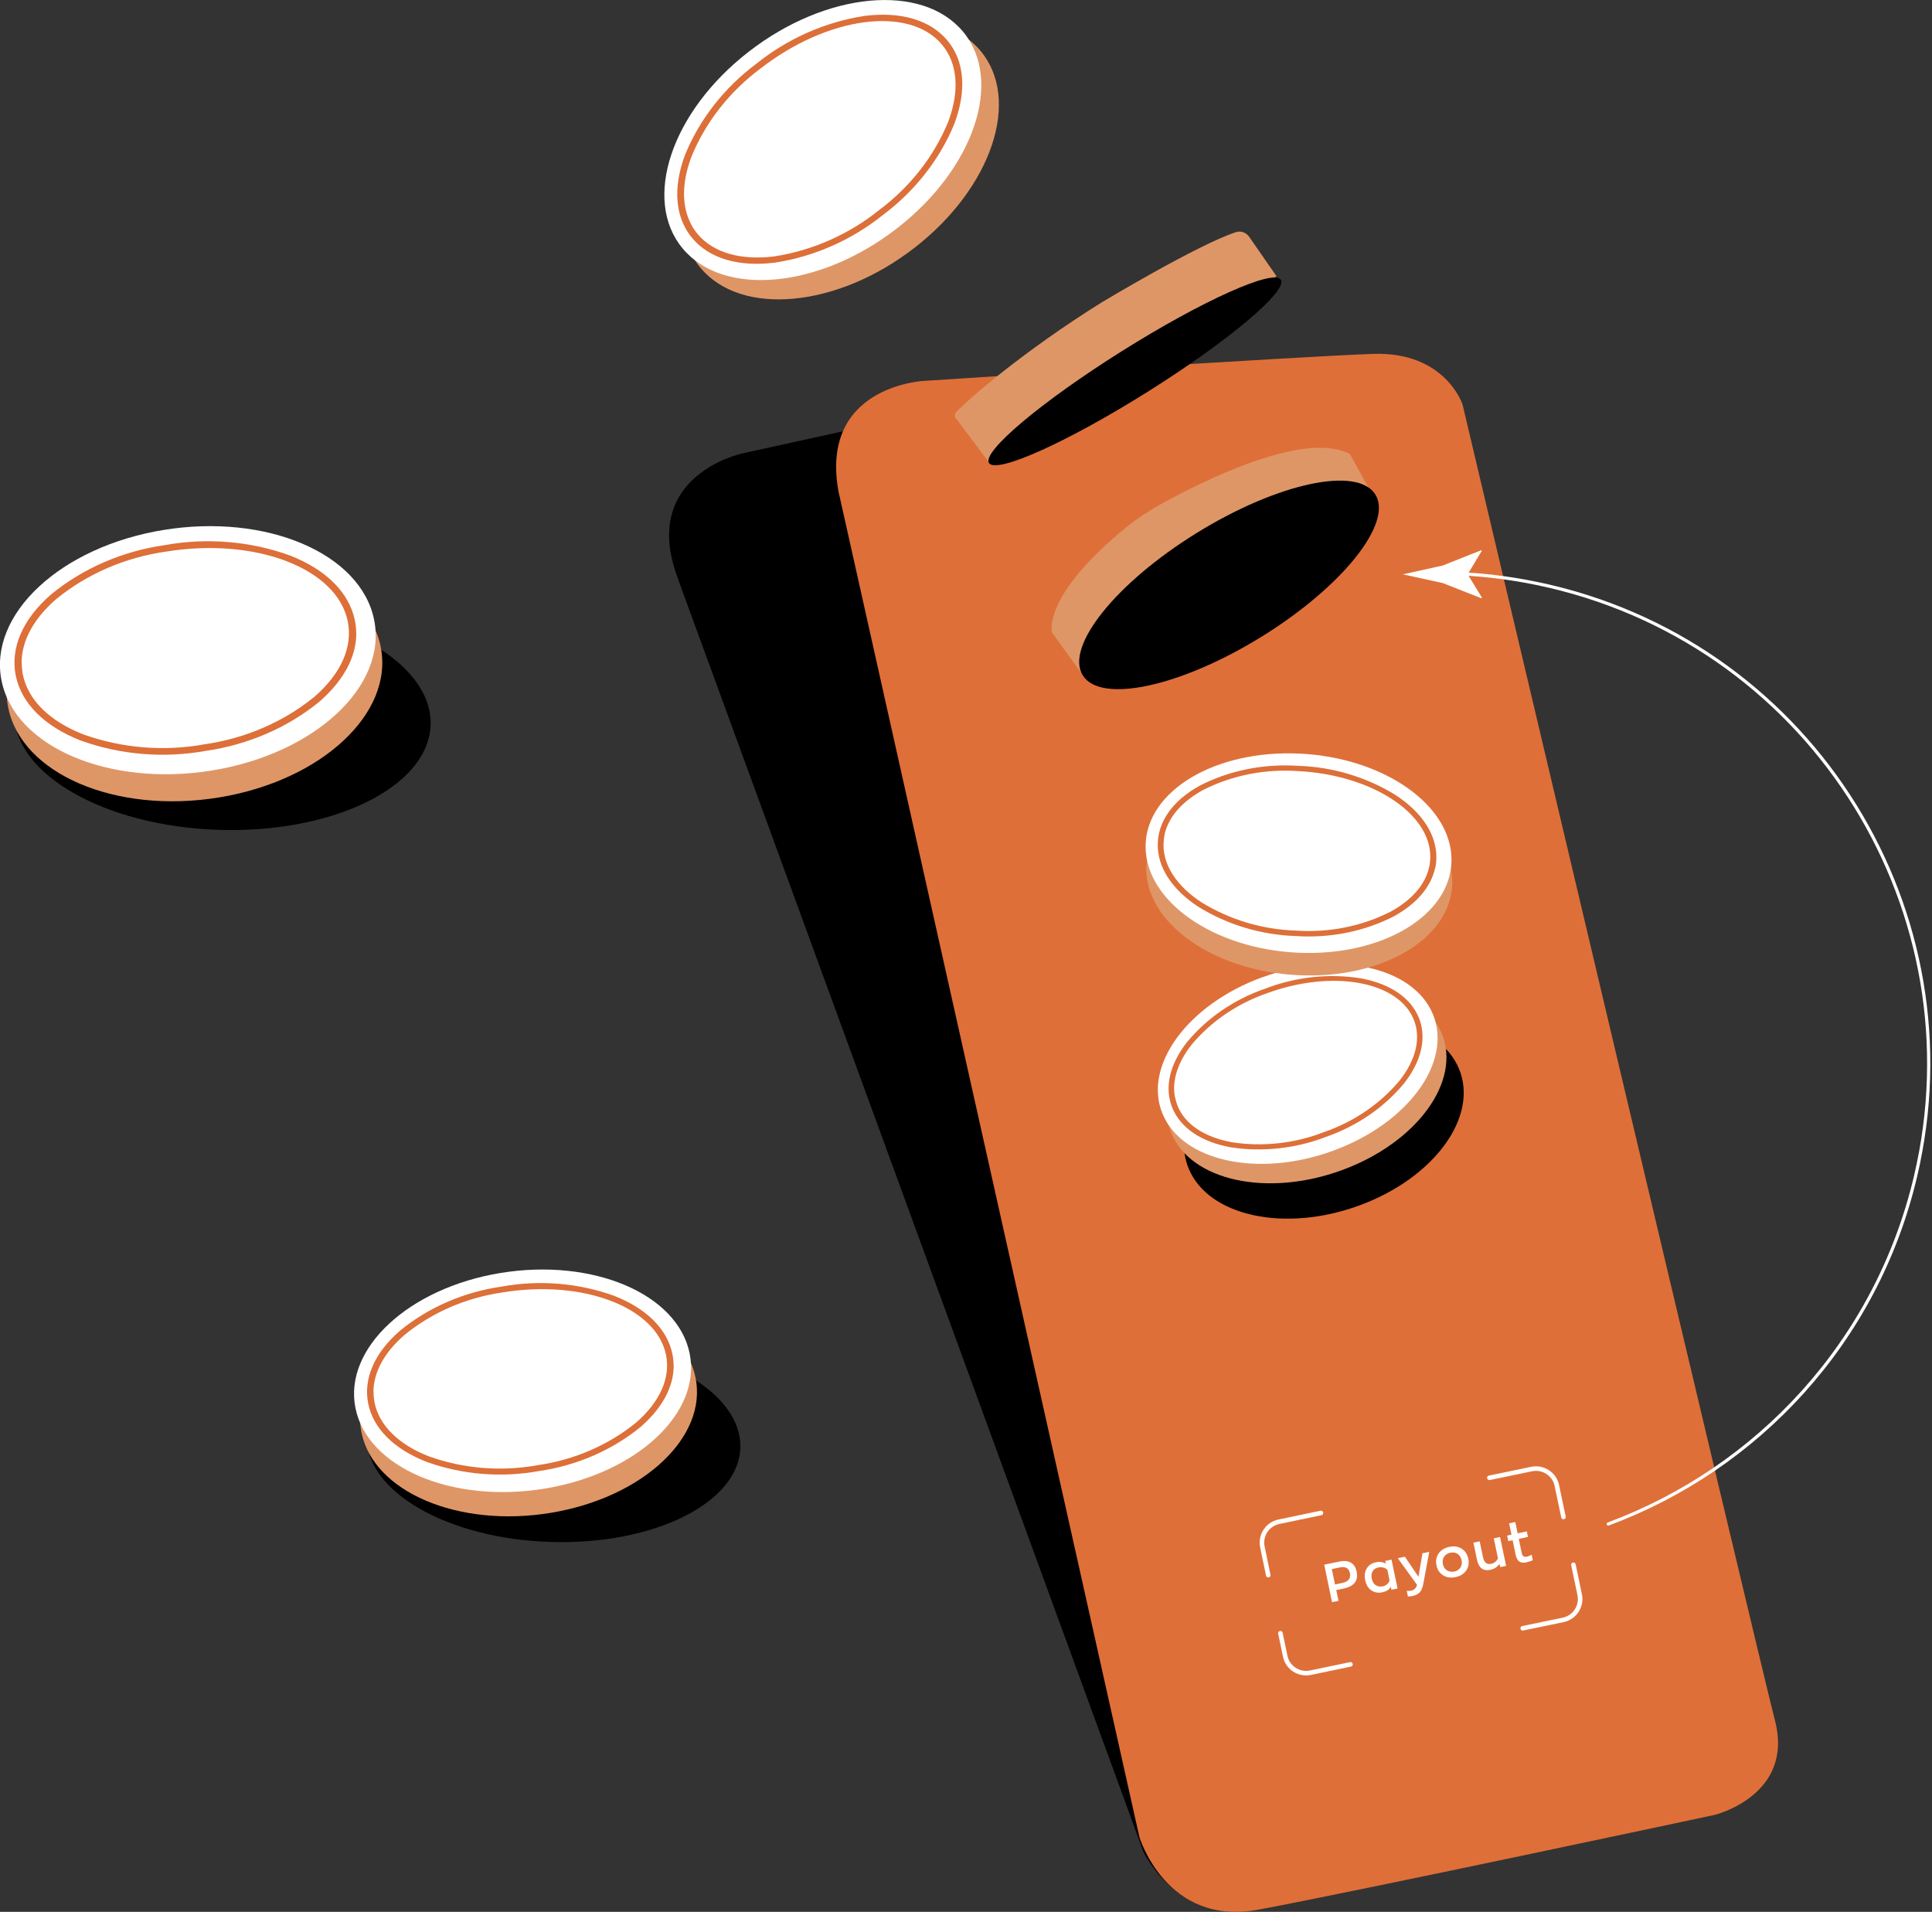 <svg width="382" height="378" viewBox="0 0 382 378" fill="none" xmlns="http://www.w3.org/2000/svg">
<rect x="0" y="0" width="382" height="378" fill="#333333" stroke="none"/>
<g clip-path="url(#clip0_918_58)">
<path d="M133.966 114.227L226.104 366.193C226.104 366.193 234.038 382.654 251.29 376.537C268.541 370.42 335.636 344.531 335.636 344.531C335.636 344.531 350.467 338.312 344.404 324.433C338.321 310.553 243.152 79.924 243.152 79.924C243.152 79.924 238.229 70.17 224.273 72.893C210.317 75.616 146.823 89.638 146.823 89.638C146.823 89.638 126.398 93.885 133.986 114.227H133.966Z" fill="black"/>
<path d="M165.926 97.787L225.29 363.226C225.29 363.226 230.559 380.926 248.747 377.573C266.934 374.22 338.993 358.837 338.993 358.837C338.993 358.837 354.8 355.016 350.955 340.182C347.13 325.347 289.19 80.006 289.19 80.006C289.19 80.006 285.834 69.479 271.471 69.967C257.108 70.455 182.669 75.311 182.669 75.311C182.669 75.311 161.593 76.266 165.906 97.787H165.926Z" fill="#DF6F38"/>
<path d="M254.728 204.048C269.498 198.622 284.613 201.914 288.499 211.364C292.385 220.834 283.555 232.905 268.786 238.33C254.016 243.756 238.9 240.464 235.015 231.015C231.129 221.545 239.958 209.474 254.728 204.048Z" fill="black"/>
<path d="M251.31 197.057C266.08 191.632 281.195 194.924 285.081 204.373C288.967 213.823 280.137 225.914 265.368 231.34C250.598 236.766 235.482 233.474 231.597 224.024C227.711 214.554 236.54 202.483 251.31 197.057Z" fill="#DF9666"/>
<path d="M249.56 193.237C264.33 187.811 279.446 191.103 283.332 200.553C287.217 210.023 278.388 222.094 263.618 227.499C248.848 232.925 233.733 229.633 229.847 220.183C225.961 210.714 234.791 198.643 249.56 193.217" fill="white"/>
<path d="M281.094 203.113C281.745 206.609 280.544 210.49 277.574 214.249C273.607 219.005 268.257 222.663 262.174 224.776C256.172 227.093 249.621 227.804 243.294 226.828C237.517 225.772 233.428 223.008 231.8 219.045C230.173 215.083 231.23 210.449 234.75 205.979C238.717 201.223 244.068 197.566 250.15 195.472C256.152 193.156 262.703 192.424 269.03 193.42C274.828 194.477 278.897 197.24 280.524 201.183C280.789 201.813 280.972 202.463 281.094 203.113ZM232.329 216.912C232.451 217.501 232.614 218.09 232.838 218.659C234.323 222.297 238.127 224.837 243.559 225.833C249.682 226.788 256.009 226.077 261.808 223.821C267.687 221.789 272.875 218.253 276.72 213.66C280.015 209.474 281.012 205.166 279.507 201.528C276.394 193.969 263.415 191.652 250.537 196.367C244.658 198.399 239.47 201.935 235.625 206.527C232.838 210.063 231.698 213.68 232.309 216.891" fill="#DD6F38"/>
<path d="M257.108 153.448C273.81 154.24 287.258 163.71 287.136 174.582C287.014 185.454 273.383 193.623 256.681 192.81C239.978 191.997 226.551 182.548 226.653 171.676C226.775 160.804 240.405 152.655 257.108 153.448Z" fill="#DF9666"/>
<path d="M256.966 148.997C273.668 149.79 287.116 159.26 286.993 170.131C286.871 181.003 273.241 189.152 256.538 188.36C239.836 187.567 226.389 178.098 226.511 167.226C226.633 156.354 240.263 148.205 256.966 148.997Z" fill="white"/>
<path d="M283.738 171.676C282.925 175.354 280.137 178.646 275.682 181.125C269.823 184.153 263.069 185.515 256.254 185.068C249.418 184.865 242.704 182.853 236.927 179.276C231.698 175.842 228.85 171.452 228.911 166.921C228.972 162.389 231.902 158.264 237.211 155.337C243.071 152.33 249.804 150.968 256.64 151.415C263.476 151.619 270.189 153.63 275.967 157.207C281.195 160.641 284.043 165.031 284.003 169.562C284.003 170.274 283.921 170.985 283.759 171.696M230.274 165.031C230.132 165.661 230.071 166.311 230.05 166.961C230.01 171.127 232.675 175.192 237.557 178.402C243.152 181.857 249.642 183.788 256.254 183.991C262.865 184.438 269.375 183.117 275.051 180.191C280.015 177.447 282.762 173.647 282.802 169.481C282.904 160.784 271.145 153.163 256.599 152.452C249.988 152.005 243.477 153.326 237.801 156.232C233.611 158.548 231.007 161.617 230.254 165.01" fill="#DD6F38"/>
<path d="M213.938 133.228L208.038 125.119C208.038 125.119 205.719 118.068 222.889 104.087C224.761 102.563 227.121 101.038 229.216 99.86C237.09 95.47 257.8 84.924 266.914 89.78L270.82 96.852L231.637 124.835L213.938 133.248V133.228Z" fill="#DF9666"/>
<path d="M249.372 125.927C265.352 116.061 275.457 103.458 271.942 97.778C268.427 92.097 252.623 95.49 236.643 105.357C220.663 115.223 210.558 127.826 214.073 133.506C217.588 139.186 233.392 135.793 249.372 125.927Z" fill="black"/>
<path d="M188.996 82.729C188.711 82.363 188.732 81.835 189.057 81.489C191.458 78.929 202.22 69.54 217.763 59.827C217.763 59.827 236.723 48.406 244.352 45.906C245.329 45.581 246.387 45.967 246.977 46.8L252.388 54.604L195.689 91.63L189.017 82.709L188.996 82.729Z" fill="#DF9666"/>
<path d="M226.924 77.455C242.857 67.451 254.64 57.539 253.241 55.315C251.842 53.092 237.791 59.399 221.857 69.403C205.923 79.406 194.14 89.318 195.539 91.542C196.938 93.765 210.99 87.458 226.924 77.455Z" fill="black"/>
<path d="M151.522 14.042C166.801 2.174 185.761 0.386 193.858 10.039C201.955 19.692 196.117 37.127 180.838 48.975C165.56 60.843 146.599 62.631 138.523 52.978C130.426 43.325 136.264 25.89 151.563 14.042" fill="#DF9666"/>
<path d="M148.044 10.222C163.322 -1.646 182.283 -3.434 190.38 6.218C198.476 15.871 192.638 33.307 177.339 45.154C162.061 57.022 143.1 58.81 135.003 49.158C126.906 39.505 132.745 22.069 148.044 10.222Z" fill="white"/>
<path d="M188.691 10.018C190.766 13.859 190.786 18.858 188.732 24.386C185.863 31.437 180.96 37.717 174.613 42.472C168.449 47.43 161.043 50.722 153.252 51.921C146.07 52.836 140.252 51.109 136.875 47.085C133.498 43.061 132.989 37.229 135.43 30.665C138.299 23.614 143.202 17.334 149.549 12.599C155.713 7.641 163.119 4.349 170.91 3.15C178.092 2.235 183.91 3.942 187.287 7.966C187.816 8.596 188.284 9.287 188.691 10.018ZM136.671 44.403C137.017 45.073 137.444 45.683 137.933 46.272C141.045 49.971 146.457 51.535 153.17 50.682C160.698 49.503 167.859 46.333 173.819 41.537C179.963 36.944 184.704 30.889 187.491 24.061C189.79 17.924 189.342 12.498 186.229 8.799C179.76 1.097 163.668 3.211 150.363 13.554C144.219 18.127 139.479 24.203 136.692 31.031C134.759 36.213 134.779 40.867 136.692 44.423" fill="#DD6F38"/>
<path d="M317.998 301.307C347.436 290.374 371.014 265.399 378.745 232.579C391.033 180.435 358.686 128.208 306.483 115.934C300.258 114.471 294.032 113.638 287.868 113.394" stroke="white" stroke-width="0.63" stroke-miterlimit="10" stroke-linecap="round"/>
<path d="M290.187 113.536L293.015 118.169L292.852 118.271L285.284 115.284C282.64 114.715 280.015 114.125 277.371 113.556C279.995 112.967 282.64 112.398 285.264 111.809L292.832 108.801L292.995 108.883L290.187 113.556V113.536Z" fill="white"/>
<path d="M85.142 143.319C85.523 131.148 67.405 120.706 44.675 119.996C21.945 119.287 3.21 128.578 2.829 140.75C2.449 152.921 20.566 163.363 43.296 164.072C66.026 164.782 84.761 155.49 85.142 143.319Z" fill="black"/>
<path d="M146.382 286.246C146.723 275.329 130.471 265.962 110.082 265.325C89.693 264.689 72.888 273.024 72.546 283.941C72.205 294.859 88.456 304.226 108.845 304.862C129.235 305.499 146.04 297.164 146.382 286.246Z" fill="black"/>
<path d="M33.649 110.122C53.993 106.81 72.628 114.755 75.273 127.883C77.918 141.011 63.595 154.362 43.251 157.674C22.907 160.987 4.272 153.041 1.627 139.913C-1.017 126.786 13.325 113.435 33.669 110.122" fill="#DF9666"/>
<path d="M32.347 104.778C52.691 101.465 71.326 109.411 73.971 122.539C76.616 135.666 62.273 149.017 41.929 152.33C21.585 155.642 2.95 147.697 0.305 134.569C-2.34 121.441 12.003 108.09 32.347 104.778Z" fill="white"/>
<path d="M70.451 125.262C70.431 129.915 67.909 134.589 63.168 138.715C56.882 143.856 49.111 147.229 40.749 148.448C32.449 149.952 23.864 149.261 15.97 146.416C8.789 143.612 4.232 139.06 3.113 133.573C2.014 128.086 4.496 122.376 10.132 117.499C16.418 112.358 24.189 108.984 32.53 107.785C40.831 106.281 49.416 106.972 57.309 109.817C64.491 112.622 69.048 117.174 70.167 122.661C70.35 123.534 70.431 124.408 70.431 125.282M4.293 130.972C4.293 131.765 4.374 132.577 4.516 133.35C5.534 138.389 9.806 142.616 16.52 145.217C24.148 147.94 32.469 148.611 40.485 147.148C48.561 145.99 56.089 142.718 62.172 137.759C67.441 133.187 69.78 127.883 68.763 122.864C66.647 112.358 50.514 106.18 32.795 109.065C24.718 110.224 17.191 113.475 11.108 118.454C6.653 122.315 4.293 126.684 4.272 130.972" fill="#DD6F38"/>
<path d="M100.192 256.468C118.441 253.497 135.156 260.624 137.529 272.4C139.901 284.176 127.054 296.152 108.805 299.123C90.556 302.095 73.84 294.967 71.468 283.191C69.096 271.416 81.961 259.44 100.21 256.468" fill="#DF9666"/>
<path d="M99.024 251.674C117.273 248.703 133.989 255.83 136.361 267.606C138.733 279.382 125.868 291.358 107.619 294.329C89.37 297.3 72.654 290.173 70.282 278.397C67.909 266.622 80.775 254.645 99.024 251.674Z" fill="white"/>
<path d="M133.204 270.049C133.186 274.223 130.923 278.416 126.671 282.116C121.032 286.728 114.061 289.754 106.561 290.848C99.115 292.196 91.414 291.577 84.334 289.025C77.892 286.509 73.804 282.426 72.8 277.504C71.815 272.582 74.041 267.46 79.096 263.085C84.735 258.473 91.706 255.447 99.188 254.372C106.634 253.023 114.335 253.643 121.415 256.195C127.857 258.71 131.945 262.794 132.949 267.715C133.113 268.499 133.186 269.283 133.186 270.067M73.859 275.171C73.859 275.882 73.932 276.611 74.059 277.304C74.972 281.824 78.804 285.616 84.826 287.949C91.669 290.392 99.133 290.993 106.323 289.681C113.568 288.642 120.32 285.707 125.777 281.259C130.503 277.158 132.602 272.4 131.689 267.898C129.791 258.473 115.32 252.932 99.425 255.52C92.18 256.559 85.428 259.476 79.972 263.942C75.975 267.405 73.859 271.325 73.84 275.171" fill="#DD6F38"/>
<path d="M294.48 292.182L302.8 290.455C305.099 289.967 307.358 291.43 307.825 293.706L309.127 299.925" stroke="white" stroke-width="0.9" stroke-miterlimit="10" stroke-linecap="round"/>
<path d="M250.761 311.427L249.601 305.838C249.133 303.562 250.598 301.327 252.917 300.86L261.177 299.132" stroke="white" stroke-width="0.9" stroke-miterlimit="10" stroke-linecap="round"/>
<path d="M267.015 329.066L259.142 330.712C256.843 331.2 254.585 329.736 254.117 327.46L253.161 322.908" stroke="white" stroke-width="0.9" stroke-miterlimit="10" stroke-linecap="round"/>
<path d="M311.101 309.374L312.342 315.308C312.81 317.584 311.345 319.82 309.026 320.287L301.071 321.933" stroke="white" stroke-width="0.9" stroke-miterlimit="10" stroke-linecap="round"/>
<path d="M264.798 308.744C265.754 308.541 266.527 308.622 267.097 308.948C267.666 309.273 268.073 309.882 268.236 310.736C268.602 312.524 267.748 313.642 265.673 314.069L264.208 314.373L264.655 316.507L263.374 316.771L261.828 309.354L264.798 308.744ZM265.388 312.971C266.608 312.707 267.117 312.077 266.914 311.061C266.71 310.045 266.039 309.659 264.92 309.903L263.333 310.228L263.964 313.276L265.388 312.971Z" fill="white"/>
<path d="M273.342 314.82C272.488 315.003 271.755 314.861 271.145 314.434C270.514 314.008 270.128 313.337 269.924 312.423C269.741 311.508 269.843 310.736 270.23 310.106C270.616 309.456 271.226 309.049 272.04 308.887C272.813 308.724 273.485 308.826 274.014 309.171L273.892 308.622L275.133 308.358L276.333 314.069L275.112 314.312L274.99 313.723C274.685 314.292 274.136 314.638 273.322 314.82H273.342ZM273.363 313.662C273.688 313.601 273.973 313.459 274.217 313.256C274.461 313.053 274.644 312.809 274.746 312.484L274.319 310.39C274.095 310.167 273.831 310.004 273.505 309.923C273.18 309.842 272.854 309.842 272.549 309.903C272.04 310.004 271.654 310.248 271.41 310.655C271.165 311.041 271.104 311.528 271.227 312.118C271.349 312.707 271.613 313.134 272 313.398C272.386 313.662 272.854 313.743 273.383 313.642L273.363 313.662Z" fill="white"/>
<path d="M281.256 307.098L282.599 306.814L281.419 313.134C281.337 313.581 281.215 313.967 281.073 314.272C280.931 314.577 280.747 314.82 280.544 314.983C280.341 315.146 280.137 315.268 279.954 315.349C279.771 315.43 279.547 315.491 279.303 315.552C278.957 315.633 278.632 315.654 278.367 315.613L278.143 314.536C278.51 314.536 278.794 314.536 279.018 314.495C279.629 314.373 280.015 313.987 280.178 313.337L276.374 308.074L277.777 307.789L280.463 311.752L281.256 307.058V307.098Z" fill="white"/>
<path d="M289.882 310.533C289.414 311.203 288.723 311.63 287.787 311.813C286.851 312.016 286.037 311.894 285.345 311.467C284.654 311.041 284.206 310.37 284.023 309.476C283.84 308.582 283.982 307.81 284.45 307.139C284.918 306.468 285.61 306.042 286.546 305.838C287.482 305.635 288.295 305.757 288.987 306.184C289.679 306.611 290.106 307.261 290.309 308.155C290.492 309.07 290.37 309.842 289.902 310.512L289.882 310.533ZM286.098 310.472C286.505 310.736 286.993 310.817 287.543 310.716C288.092 310.594 288.499 310.329 288.763 309.923C289.028 309.517 289.109 309.029 288.987 308.46C288.865 307.911 288.6 307.505 288.194 307.22C287.787 306.956 287.298 306.875 286.749 306.997C286.2 307.119 285.793 307.383 285.529 307.789C285.264 308.196 285.183 308.683 285.284 309.232C285.406 309.801 285.671 310.208 286.078 310.472H286.098Z" fill="white"/>
<path d="M294.744 310.37C293.279 310.675 292.384 310.025 292.038 308.399L291.326 305.005L292.567 304.741L293.218 307.871C293.442 308.927 293.991 309.374 294.846 309.191C295.416 309.069 295.863 308.724 296.189 308.135L295.355 304.152L296.596 303.888L297.796 309.598L296.616 309.842L296.473 309.191C296.067 309.801 295.497 310.187 294.744 310.35V310.37Z" fill="white"/>
<path d="M301.824 308.907C301.193 309.029 300.725 308.968 300.38 308.724C300.034 308.48 299.81 308.013 299.667 307.363L299.077 304.518L298.223 304.7L297.999 303.603L298.854 303.42L298.386 301.185L299.606 300.921L300.074 303.156L301.885 302.77L302.109 303.867L300.298 304.253L300.847 306.915C300.929 307.281 301.031 307.545 301.193 307.667C301.336 307.81 301.58 307.83 301.905 307.769C302.251 307.688 302.556 307.566 302.841 307.383L303.065 308.46C302.78 308.622 302.353 308.765 301.824 308.887V308.907Z" fill="white"/>
</g>
<defs>
<clipPath id="clip0_918_58">
<rect width="382" height="378" fill="white"/>
</clipPath>
</defs>
</svg>
